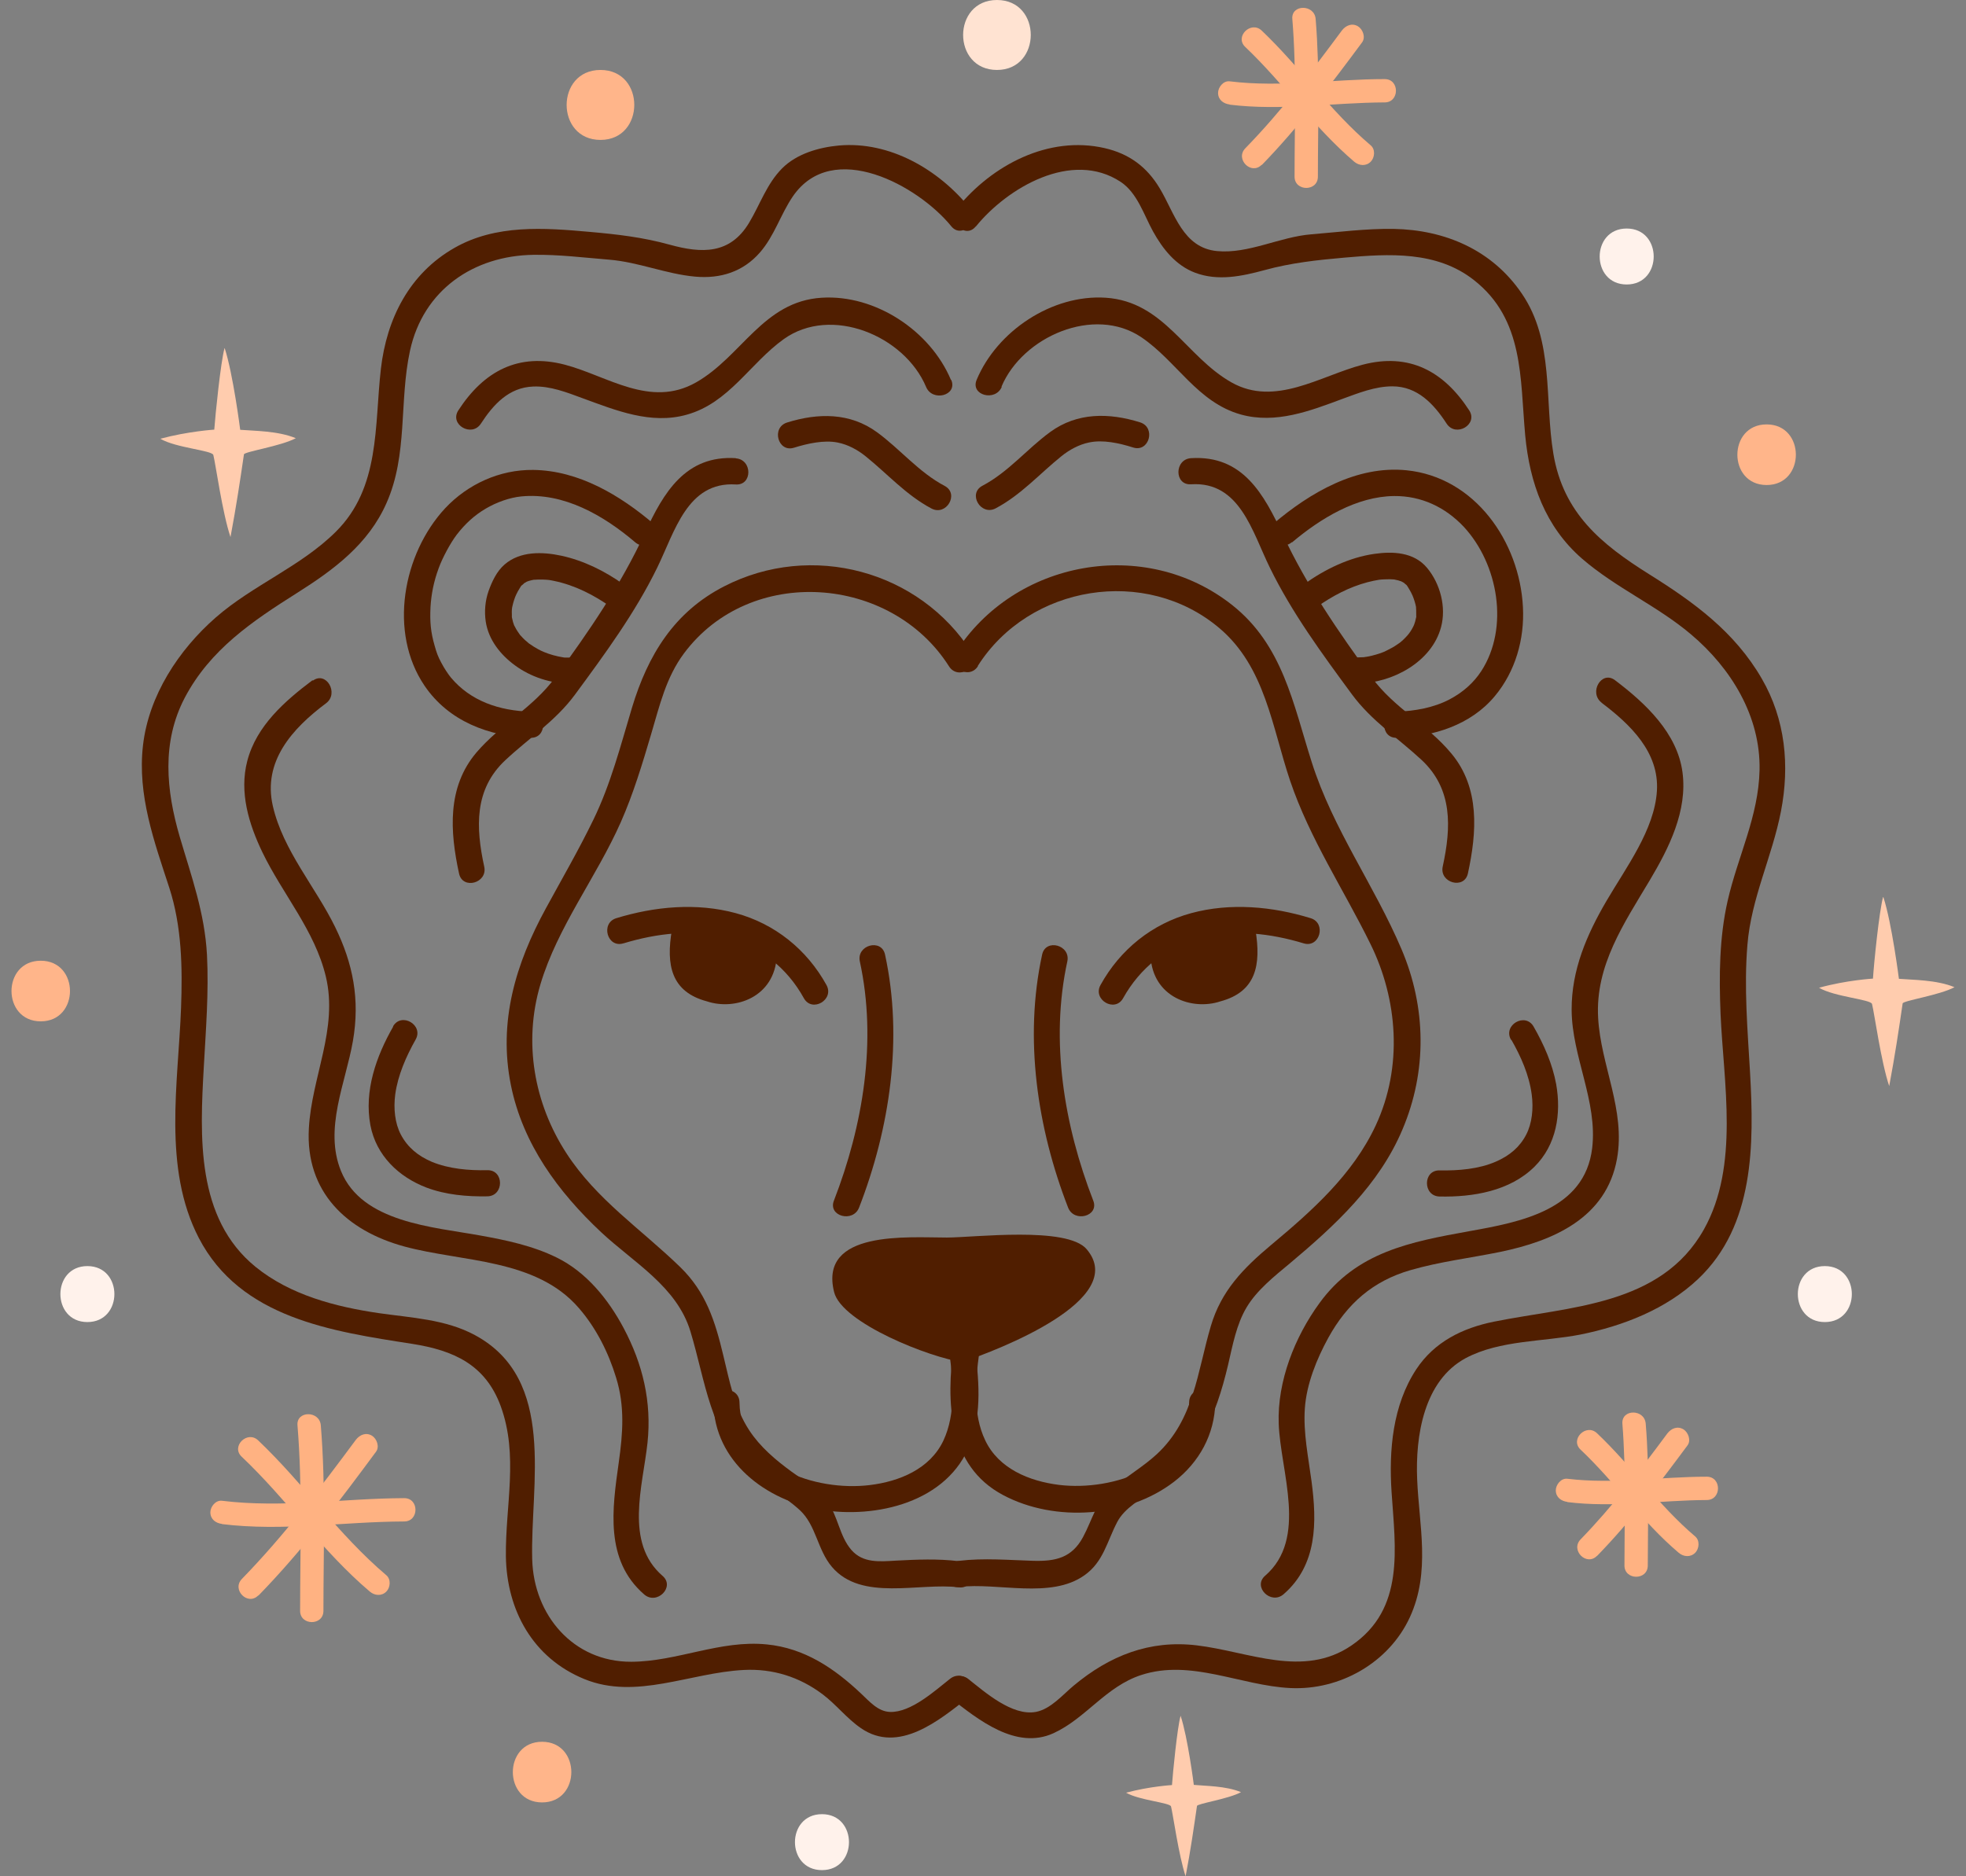 <svg width="88" height="84" viewBox="0 0 88 84" fill="none" xmlns="http://www.w3.org/2000/svg">
<rect x="0" y="0" width="88" height="84" fill="#808080" stroke="none"/>
<g id="Frame 1277650285">
<g id="Group">
<g id="Group_2">
<g id="Group_3">
<g id="Group_4">
<path id="Vector" d="M43.406 9.312C42.012 7.592 39.832 6.314 37.552 6.514C36.65 6.598 35.664 6.882 35.013 7.533C34.32 8.226 34.019 9.162 33.526 9.98C32.675 11.392 31.413 11.35 29.985 10.957C28.783 10.623 27.63 10.49 26.394 10.381C24.348 10.197 22.193 10.039 20.339 11.099C18.318 12.252 17.308 14.273 17.049 16.511C16.756 19.083 17.024 21.823 15.036 23.802C13.466 25.364 11.32 26.191 9.658 27.644C7.996 29.097 6.659 31.135 6.401 33.364C6.142 35.594 6.902 37.674 7.578 39.745C8.138 41.474 8.171 43.32 8.104 45.123C7.979 48.489 7.277 52.289 8.898 55.421C10.768 59.02 14.869 59.605 18.46 60.165C20.306 60.457 21.726 61.092 22.41 62.946C23.221 65.159 22.619 67.389 22.644 69.669C22.678 72.082 23.847 74.229 26.16 75.172C28.474 76.116 30.871 74.888 33.292 74.763C34.587 74.696 35.781 75.072 36.817 75.849C37.427 76.308 37.903 76.935 38.537 77.369C40.216 78.53 42.037 77.026 43.356 75.983C43.949 75.515 43.114 74.696 42.529 75.156C41.87 75.674 40.776 76.676 39.84 76.642C39.297 76.626 38.913 76.166 38.546 75.824C37.343 74.688 36.015 73.786 34.32 73.619C32.24 73.41 30.319 74.387 28.256 74.396C25.651 74.404 23.889 72.299 23.822 69.811C23.73 66.47 24.941 61.76 21.258 59.772C19.947 59.062 18.393 58.995 16.948 58.787C15.011 58.503 12.99 57.977 11.437 56.715C8.764 54.536 8.948 50.869 9.123 47.754C9.215 46.092 9.349 44.422 9.265 42.76C9.165 40.873 8.572 39.252 8.046 37.465C7.436 35.377 7.227 33.231 8.271 31.235C9.407 29.08 11.294 27.811 13.29 26.55C14.944 25.506 16.489 24.361 17.299 22.524C18.268 20.344 17.859 17.973 18.352 15.701C18.945 12.978 21.2 11.442 23.889 11.408C25.016 11.392 26.144 11.534 27.263 11.625C28.591 11.734 29.81 12.268 31.121 12.385C32.249 12.486 33.259 12.168 34.011 11.308C34.662 10.565 34.938 9.604 35.481 8.803C37.268 6.18 41.118 8.327 42.58 10.13C43.056 10.715 43.874 9.88 43.406 9.304V9.312Z" fill="#501E00"/>
<path id="Vector_2" d="M43.682 10.139C45.085 8.41 47.975 6.698 50.163 8.143C50.906 8.636 51.199 9.613 51.608 10.356C52.042 11.141 52.627 11.884 53.495 12.21C54.514 12.594 55.583 12.369 56.602 12.093C57.788 11.767 58.949 11.642 60.176 11.534C62.172 11.358 64.311 11.225 65.981 12.544C68.219 14.306 68.035 16.92 68.269 19.484C68.469 21.622 69.163 23.576 70.816 25.013C72.32 26.316 74.174 27.117 75.685 28.395C77.489 29.915 78.809 32.07 78.759 34.475C78.717 36.546 77.781 38.35 77.331 40.33C76.955 41.983 76.946 43.695 77.013 45.382C77.147 48.481 77.865 52.189 76.27 55.037C74.349 58.469 70.248 58.486 66.866 59.171C65.463 59.455 64.21 60.073 63.4 61.292C62.331 62.912 62.164 64.933 62.289 66.812C62.456 69.326 62.891 72.024 60.502 73.661C58.331 75.147 55.892 73.936 53.562 73.661C51.449 73.41 49.662 74.128 48.058 75.465C47.566 75.874 47.031 76.517 46.363 76.642C45.302 76.834 44.091 75.757 43.348 75.172C42.763 74.713 41.928 75.531 42.521 75.999C43.766 76.976 45.478 78.363 47.156 77.594C48.609 76.926 49.495 75.507 51.082 74.989C53.303 74.262 55.533 75.465 57.755 75.573C59.976 75.682 62.172 74.438 63.108 72.4C64.043 70.362 63.517 68.282 63.434 66.236C63.35 64.299 63.726 61.81 65.613 60.799C67.142 59.989 69.079 60.073 70.741 59.747C72.645 59.363 74.583 58.611 76.011 57.258C78.533 54.87 78.516 51.228 78.333 48.005C78.224 46.109 78.057 44.205 78.216 42.301C78.383 40.213 79.327 38.35 79.719 36.313C80.112 34.275 79.919 32.212 78.859 30.383C77.648 28.287 75.819 26.959 73.814 25.706C71.66 24.353 69.973 22.967 69.53 20.311C69.129 17.914 69.572 15.267 68.119 13.145C66.791 11.191 64.686 10.289 62.373 10.247C61.145 10.231 59.926 10.389 58.698 10.49C57.303 10.598 55.875 11.375 54.481 11.241C52.944 11.099 52.577 9.537 51.908 8.427C51.332 7.466 50.539 6.882 49.445 6.631C46.931 6.055 44.409 7.391 42.847 9.312C42.379 9.888 43.198 10.723 43.674 10.139H43.682Z" fill="#501E00"/>
</g>
<g id="Group_5">
<g id="Group_6">
<path id="Vector_3" d="M29.267 23.46C27.755 22.174 25.91 21.063 23.864 21.038C22.369 21.021 20.941 21.672 19.922 22.758C18.026 24.804 17.383 28.312 19.003 30.7C20.08 32.287 21.884 32.972 23.747 33.031C24.498 33.056 24.498 31.886 23.747 31.861C22.344 31.82 21.066 31.385 20.189 30.341C20.064 30.191 19.88 29.915 19.746 29.657C19.604 29.389 19.546 29.239 19.454 28.905C19.279 28.303 19.237 27.836 19.27 27.176C19.304 26.608 19.412 26.04 19.638 25.431C19.805 24.971 20.155 24.32 20.439 23.944C20.824 23.443 21.241 23.067 21.734 22.775C22.227 22.483 22.82 22.274 23.337 22.224C25.225 22.04 27.012 23.067 28.432 24.278C29 24.762 29.835 23.936 29.259 23.451L29.267 23.46Z" fill="#501E00"/>
<path id="Vector_4" d="M27.914 26.166C27.087 25.573 26.127 25.096 25.125 24.879C24.273 24.696 23.279 24.671 22.586 25.272C22.235 25.573 22.018 26.04 21.867 26.466C21.717 26.892 21.675 27.368 21.742 27.828C21.867 28.646 22.402 29.314 23.053 29.79C23.755 30.308 24.657 30.6 25.534 30.608C26.285 30.608 26.285 29.448 25.534 29.439C25.459 29.439 25.384 29.439 25.317 29.439C25.283 29.439 25.25 29.439 25.216 29.431C25.125 29.431 25.308 29.448 25.216 29.431C25.058 29.406 24.907 29.372 24.757 29.331C24.607 29.289 24.465 29.239 24.323 29.18C24.415 29.222 24.248 29.139 24.214 29.13C24.131 29.089 24.047 29.047 23.972 28.997C23.905 28.963 23.847 28.922 23.788 28.88C23.755 28.863 23.73 28.838 23.697 28.821C23.555 28.721 23.747 28.863 23.663 28.796C23.538 28.696 23.421 28.587 23.312 28.462C23.287 28.437 23.262 28.412 23.245 28.379C23.187 28.312 23.296 28.445 23.245 28.379C23.195 28.312 23.154 28.245 23.112 28.178C23.078 28.12 23.045 28.053 23.012 27.994C22.962 27.894 23.003 27.97 23.012 27.994C22.995 27.944 22.978 27.894 22.962 27.844C22.945 27.777 22.928 27.702 22.912 27.635C22.886 27.527 22.912 27.602 22.912 27.635C22.912 27.602 22.912 27.56 22.912 27.527C22.903 27.326 22.912 27.218 22.945 27.101C22.978 26.951 23.045 26.75 23.095 26.642C23.145 26.533 23.195 26.441 23.254 26.349C23.279 26.316 23.296 26.274 23.321 26.241C23.379 26.149 23.262 26.282 23.354 26.207C23.387 26.182 23.521 26.074 23.413 26.14C23.463 26.107 23.521 26.074 23.58 26.04C23.605 26.032 23.672 25.99 23.58 26.04C23.613 26.032 23.646 26.015 23.672 26.007C23.755 25.982 23.838 25.965 23.93 25.948C23.822 25.965 24.014 25.948 24.056 25.948C24.148 25.948 24.231 25.948 24.323 25.948C24.548 25.957 24.599 25.965 24.799 26.007C25.734 26.199 26.595 26.642 27.371 27.193C27.63 27.377 28.023 27.235 28.173 26.984C28.348 26.692 28.223 26.366 27.964 26.182L27.914 26.166Z" fill="#501E00"/>
</g>
<g id="Group_7">
<path id="Vector_5" d="M57.829 24.286C59.115 23.201 60.727 22.224 62.406 22.207C63.617 22.198 64.686 22.7 65.521 23.585C67.066 25.255 67.559 28.103 66.306 30.041C65.964 30.567 65.479 31.001 64.87 31.318C64.185 31.677 63.333 31.836 62.523 31.861C61.771 31.886 61.771 33.056 62.523 33.031C64.151 32.98 65.83 32.463 66.907 31.168C67.834 30.057 68.243 28.613 68.168 27.176C68.018 24.253 66.022 21.363 62.957 21.054C60.727 20.829 58.639 22.056 57.002 23.443C56.426 23.927 57.261 24.754 57.829 24.27V24.286Z" fill="#501E00"/>
<path id="Vector_6" d="M58.94 27.176C59.633 26.683 60.393 26.282 61.212 26.065C61.37 26.024 61.604 25.973 61.721 25.957C61.83 25.94 62.063 25.932 62.222 25.932C62.255 25.932 62.439 25.948 62.397 25.94C62.356 25.932 62.539 25.973 62.581 25.982C62.623 25.99 62.79 26.057 62.681 26.007C62.757 26.04 62.823 26.082 62.89 26.124C62.79 26.057 62.924 26.166 62.957 26.191C62.982 26.216 63.024 26.249 62.957 26.191C62.974 26.216 62.999 26.241 63.015 26.274C63.124 26.45 63.216 26.616 63.274 26.784C63.308 26.875 63.333 26.967 63.358 27.059C63.366 27.101 63.374 27.143 63.383 27.176C63.4 27.276 63.383 27.101 63.383 27.201C63.391 27.285 63.391 27.377 63.391 27.46C63.391 27.493 63.391 27.535 63.391 27.569C63.391 27.694 63.416 27.502 63.391 27.627C63.374 27.694 63.358 27.769 63.341 27.836C63.333 27.869 63.266 28.045 63.308 27.944C63.249 28.086 63.166 28.228 63.074 28.354C63.007 28.445 63.057 28.379 63.074 28.354C63.049 28.379 63.032 28.412 63.007 28.437C62.957 28.496 62.898 28.554 62.84 28.613C62.79 28.663 62.731 28.713 62.681 28.755C62.665 28.771 62.564 28.838 62.648 28.78C62.615 28.805 62.573 28.83 62.539 28.855C62.397 28.955 62.247 29.038 62.088 29.114C62.055 29.13 62.022 29.147 61.988 29.164C61.863 29.222 62.038 29.147 61.93 29.189C61.846 29.222 61.763 29.256 61.671 29.281C61.504 29.331 61.328 29.381 61.153 29.406C61.12 29.406 61.086 29.414 61.053 29.423C61.136 29.414 61.086 29.423 61.036 29.423C60.944 29.423 60.861 29.431 60.769 29.431C60.017 29.431 60.017 30.609 60.769 30.6C62.306 30.584 64.084 29.648 64.502 28.078C64.744 27.184 64.469 26.132 63.876 25.422C63.283 24.712 62.339 24.679 61.52 24.796C60.393 24.955 59.299 25.489 58.38 26.149C58.121 26.333 58.005 26.658 58.172 26.951C58.322 27.201 58.714 27.343 58.973 27.159L58.94 27.176Z" fill="#501E00"/>
</g>
</g>
<g id="Group_8">
<path id="Vector_7" d="M13.992 30.45C12.748 31.385 11.478 32.496 11.069 34.066C10.702 35.469 11.136 36.889 11.746 38.158C12.648 40.029 14.092 41.658 14.585 43.72C15.145 46.067 13.95 48.205 13.825 50.519C13.666 53.367 15.521 55.104 18.101 55.805C20.682 56.507 23.989 56.331 25.91 58.561C26.687 59.455 27.238 60.557 27.58 61.685C27.973 62.962 27.881 64.157 27.697 65.468C27.405 67.547 27.062 69.844 28.833 71.381C29.401 71.874 30.228 71.047 29.66 70.554C27.939 69.067 28.774 66.537 28.983 64.591C29.175 62.762 28.774 61.075 27.914 59.455C27.23 58.169 26.244 56.949 24.916 56.298C23.847 55.772 22.661 55.521 21.492 55.312C19.387 54.928 16.197 54.736 15.262 52.423C14.493 50.535 15.47 48.481 15.796 46.61C16.122 44.739 15.796 43.127 15.003 41.507C14.117 39.695 12.673 38.083 12.213 36.087C11.754 34.091 13.074 32.621 14.594 31.485C15.187 31.043 14.602 30.024 14.001 30.475L13.992 30.45Z" fill="#501E00"/>
<path id="Vector_8" d="M42.563 17.004C41.644 14.816 39.189 13.179 36.783 13.329C34.161 13.488 33.201 15.96 31.154 17.121C29.108 18.282 27.188 16.828 25.283 16.327C23.204 15.784 21.659 16.611 20.515 18.373C20.105 19.008 21.116 19.593 21.525 18.966C22.085 18.106 22.778 17.346 23.864 17.305C24.624 17.271 25.384 17.572 26.085 17.831C27.572 18.373 29.134 19.017 30.737 18.566C32.633 18.039 33.568 16.269 35.08 15.183C37.201 13.663 40.483 15.024 41.452 17.321C41.736 18.006 42.872 17.705 42.58 17.012L42.563 17.004Z" fill="#501E00"/>
<path id="Vector_9" d="M17.6 45.959C16.84 47.286 16.289 48.84 16.581 50.385C16.84 51.73 17.842 52.69 19.087 53.166C19.947 53.492 20.899 53.575 21.817 53.559C22.569 53.542 22.569 52.373 21.817 52.389C20.982 52.406 20.097 52.331 19.329 52.014C18.702 51.746 18.243 51.362 17.942 50.794C17.675 50.285 17.608 49.625 17.692 48.99C17.809 48.138 18.176 47.303 18.602 46.543C18.978 45.892 17.968 45.299 17.592 45.95L17.6 45.959Z" fill="#501E00"/>
<path id="Vector_10" d="M42.287 21.756C41.118 21.138 40.308 20.119 39.256 19.351C38.045 18.465 36.617 18.482 35.23 18.916C34.512 19.142 34.821 20.269 35.539 20.044C36.157 19.852 36.884 19.693 37.485 19.81C37.961 19.902 38.395 20.144 38.746 20.428C39.732 21.221 40.559 22.165 41.694 22.766C42.362 23.117 42.947 22.107 42.287 21.756Z" fill="#501E00"/>
<path id="Vector_11" d="M71.685 31.46C72.971 32.429 74.274 33.674 74.165 35.411C74.056 37.148 72.795 38.818 71.91 40.33C71.025 41.841 70.34 43.428 70.348 45.207C70.357 47.303 71.518 49.308 71.267 51.404C70.933 54.177 68.052 54.711 65.763 55.12C63.133 55.596 60.719 56.047 59.057 58.344C57.955 59.856 57.17 61.835 57.236 63.731C57.312 65.894 58.556 68.875 56.627 70.546C56.059 71.038 56.886 71.865 57.454 71.373C58.965 70.061 58.949 68.149 58.706 66.32C58.564 65.243 58.331 64.148 58.406 63.054C58.481 61.96 58.94 60.833 59.458 59.889C60.301 58.361 61.454 57.35 63.124 56.866C64.444 56.482 65.805 56.323 67.15 56.047C69.53 55.555 71.902 54.527 72.378 51.88C72.77 49.692 71.651 47.704 71.534 45.566C71.401 43.219 72.695 41.34 73.839 39.419C74.7 37.975 75.543 36.304 75.309 34.567C75.075 32.83 73.672 31.494 72.286 30.45C71.685 29.999 71.1 31.009 71.693 31.46H71.685Z" fill="#501E00"/>
<path id="Vector_12" d="M44.826 17.313C45.77 15.066 48.977 13.671 51.09 15.1C52.669 16.169 53.596 18.014 55.541 18.557C57.103 18.991 58.64 18.398 60.093 17.856C60.803 17.597 61.555 17.296 62.323 17.296C63.442 17.296 64.177 18.081 64.753 18.966C65.162 19.593 66.173 19.008 65.764 18.373C64.62 16.611 63.075 15.784 60.995 16.327C59.091 16.828 57.078 18.223 55.124 17.121C53.069 15.96 52.117 13.505 49.495 13.329C47.09 13.171 44.626 14.824 43.716 17.004C43.423 17.697 44.559 17.998 44.843 17.313H44.826Z" fill="#501E00"/>
<path id="Vector_13" d="M67.651 46.552C68.085 47.312 68.445 48.13 68.561 48.999C68.645 49.625 68.578 50.293 68.311 50.803C68.019 51.362 67.568 51.738 66.958 52.005C66.19 52.339 65.288 52.414 64.436 52.398C63.684 52.381 63.684 53.55 64.436 53.567C65.931 53.6 67.584 53.325 68.687 52.231C69.672 51.254 69.889 49.859 69.656 48.539C69.489 47.629 69.104 46.76 68.645 45.959C68.269 45.307 67.259 45.892 67.635 46.552H67.651Z" fill="#501E00"/>
<path id="Vector_14" d="M44.567 22.758C45.703 22.157 46.53 21.213 47.515 20.42C47.858 20.144 48.292 19.902 48.743 19.81C49.361 19.676 50.096 19.835 50.722 20.035C51.441 20.261 51.75 19.134 51.031 18.908C49.645 18.474 48.217 18.457 47.006 19.342C45.954 20.111 45.144 21.13 43.974 21.747C43.306 22.098 43.899 23.109 44.567 22.758Z" fill="#501E00"/>
<path id="Vector_15" d="M53.32 21.681C55.499 21.547 56.051 23.81 56.836 25.405C57.821 27.427 59.191 29.289 60.519 31.093C61.396 32.279 62.573 33.039 63.634 34.024C65.028 35.327 64.962 37.031 64.578 38.793C64.419 39.528 65.546 39.837 65.705 39.102C66.106 37.256 66.248 35.277 64.97 33.74C63.909 32.454 62.398 31.694 61.404 30.333C59.917 28.303 58.498 26.232 57.429 23.952C56.568 22.115 55.625 20.369 53.311 20.512C52.56 20.562 52.56 21.731 53.311 21.681H53.32Z" fill="#501E00"/>
<path id="Vector_16" d="M32.942 20.512C30.687 20.369 29.701 22.048 28.866 23.86C27.797 26.182 26.352 28.278 24.849 30.333C23.864 31.677 22.394 32.438 21.325 33.69C20.005 35.244 20.139 37.231 20.548 39.11C20.707 39.845 21.834 39.536 21.675 38.801C21.291 37.039 21.224 35.336 22.619 34.033C23.68 33.039 24.858 32.287 25.734 31.101C27.062 29.297 28.432 27.435 29.417 25.414C30.203 23.81 30.762 21.555 32.933 21.689C33.685 21.739 33.685 20.57 32.933 20.52L32.942 20.512Z" fill="#501E00"/>
</g>
</g>
<g id="Group_9">
<g id="Group_10">
<path id="Vector_17" d="M43.507 29.23C41.16 25.531 36.316 24.245 32.416 26.249C30.169 27.401 29 29.331 28.29 31.677C27.781 33.373 27.338 35.102 26.561 36.697C25.91 38.041 25.158 39.336 24.44 40.656C23.079 43.144 22.294 45.742 22.87 48.589C23.404 51.22 24.983 53.358 26.904 55.162C28.357 56.523 30.294 57.592 30.904 59.605C31.589 61.868 31.764 64.14 33.568 65.861C34.253 66.52 35.105 66.971 35.798 67.606C36.533 68.282 36.583 69.376 37.235 70.145C38.562 71.715 41.143 70.838 42.922 71.064C43.665 71.155 43.657 69.986 42.922 69.894C41.97 69.777 41.043 69.819 40.091 69.869C39.373 69.911 38.629 69.986 38.111 69.393C37.56 68.758 37.519 67.865 37.017 67.213C36.592 66.662 35.99 66.286 35.431 65.885C34.712 65.359 34.028 64.783 33.535 64.031C32.867 63.013 32.658 61.835 32.374 60.674C32.007 59.138 31.597 57.843 30.445 56.724C28.708 55.037 26.703 53.709 25.359 51.638C23.897 49.391 23.421 46.652 24.189 44.071C24.958 41.491 26.703 39.261 27.789 36.805C28.349 35.536 28.749 34.208 29.142 32.88C29.534 31.552 29.818 30.325 30.612 29.256C33.577 25.272 39.882 25.74 42.479 29.832C42.88 30.466 43.891 29.882 43.49 29.239L43.507 29.23Z" fill="#501E00"/>
<path id="Vector_18" d="M43.766 29.815C46.062 26.191 51.282 25.322 54.589 28.128C56.635 29.865 56.936 32.546 57.746 34.951C58.631 37.565 60.151 39.829 61.354 42.284C62.556 44.739 62.807 47.746 61.579 50.385C60.552 52.59 58.723 54.21 56.894 55.738C55.65 56.782 54.664 57.785 54.197 59.371C53.587 61.434 53.453 63.547 51.783 65.1C51.148 65.685 50.397 66.111 49.745 66.671C49.027 67.297 48.91 68.007 48.476 68.817C47.975 69.744 47.248 69.903 46.263 69.877C45.144 69.844 44.049 69.744 42.93 69.877C42.195 69.969 42.187 71.139 42.93 71.047C44.659 70.838 47.023 71.598 48.534 70.529C49.394 69.928 49.553 69.001 50.012 68.132C50.346 67.497 51.09 67.113 51.641 66.704C53.629 65.226 54.414 63.464 54.973 61.092C55.174 60.231 55.341 59.296 55.8 58.528C56.259 57.759 57.036 57.141 57.729 56.565C59.75 54.87 61.73 53.049 62.774 50.569C63.884 47.955 63.843 45.099 62.732 42.493C61.513 39.628 59.667 37.123 58.715 34.124C57.88 31.502 57.42 28.88 55.149 27.084C51.248 24.002 45.402 25.071 42.763 29.23C42.362 29.865 43.373 30.458 43.774 29.823L43.766 29.815Z" fill="#501E00"/>
</g>
<g id="Group_11">
<path id="Vector_19" d="M38.487 43.044C39.264 46.602 38.629 50.393 37.327 53.751C37.051 54.452 38.187 54.753 38.454 54.06C39.832 50.51 40.433 46.493 39.615 42.735C39.456 42 38.329 42.309 38.487 43.044Z" fill="#501E00"/>
<path id="Vector_20" d="M46.647 42.735C45.828 46.493 46.43 50.51 47.808 54.06C48.075 54.753 49.211 54.452 48.935 53.751C47.632 50.393 46.998 46.602 47.774 43.044C47.933 42.309 46.806 42 46.647 42.735Z" fill="#501E00"/>
<g id="Group_12">
<path id="Vector_21" d="M27.906 42.234C29.392 41.783 30.996 41.591 32.516 41.983C34.036 42.376 35.23 43.328 35.982 44.689C36.349 45.349 37.36 44.756 36.992 44.096C36.115 42.51 34.687 41.357 32.934 40.881C31.18 40.405 29.309 40.58 27.589 41.106C26.87 41.324 27.179 42.451 27.898 42.234H27.906Z" fill="#501E00"/>
<path id="Vector_22" d="M31.764 41.357L30.077 41.616C29.802 43.211 30.044 44.405 31.647 44.831C32.9 45.249 34.671 44.656 34.771 42.794L32.441 41.391" fill="#501E00"/>
</g>
<g id="Group_13">
<path id="Vector_23" d="M58.665 41.106C56.953 40.58 55.074 40.405 53.32 40.881C51.566 41.357 50.138 42.51 49.261 44.096C48.893 44.756 49.904 45.349 50.271 44.689C51.031 43.328 52.226 42.367 53.746 41.983C55.266 41.599 56.869 41.783 58.356 42.234C59.074 42.451 59.383 41.324 58.665 41.106Z" fill="#501E00"/>
<path id="Vector_24" d="M54.506 41.357L56.193 41.616C56.46 43.211 56.218 44.405 54.623 44.831C53.37 45.249 51.591 44.656 51.499 42.794L53.829 41.391" fill="#501E00"/>
</g>
<g id="Group_14">
<path id="Vector_25" d="M43.072 60.975C41.678 60.799 37.677 59.238 37.335 57.843C36.642 55.062 40.642 55.404 42.379 55.404C43.598 55.404 47.774 54.886 48.643 55.93C50.555 58.194 44.642 60.449 43.081 60.975" fill="#501E00"/>
<path id="Vector_26" d="M42.496 60.574C42.663 61.835 42.788 63.297 42.229 64.491C41.627 65.769 40.249 66.328 38.922 66.487C36.516 66.779 33.142 65.66 33.1 62.787C33.092 62.035 31.923 62.035 31.931 62.787C31.973 65.443 34.286 67.18 36.733 67.589C39.18 67.999 42.438 67.28 43.44 64.608C43.957 63.23 43.816 61.693 43.623 60.265C43.523 59.522 42.396 59.839 42.496 60.574Z" fill="#501E00"/>
<path id="Vector_27" d="M42.688 60.265C42.354 62.729 42.404 65.618 44.909 66.938C47.223 68.165 50.463 67.94 52.551 66.337C53.678 65.468 54.372 64.215 54.397 62.779C54.405 62.027 53.236 62.027 53.227 62.779C53.177 65.652 49.812 66.771 47.406 66.478C46.07 66.311 44.7 65.752 44.099 64.482C43.531 63.297 43.657 61.827 43.832 60.566C43.932 59.831 42.805 59.513 42.705 60.257L42.688 60.265Z" fill="#501E00"/>
</g>
</g>
</g>
</g>
<g id="Group_15">
<g id="Group_16">
<path id="Vector_28" d="M72.62 63.739C72.787 65.852 72.712 67.973 72.712 70.086C72.712 70.754 73.756 70.763 73.756 70.086C73.756 67.973 73.84 65.852 73.664 63.739C73.614 63.071 72.57 63.071 72.62 63.739Z" fill="#FFB282"/>
<path id="Vector_29" d="M70.156 67.247C72.236 67.506 74.316 67.163 76.395 67.155C77.063 67.155 77.072 66.111 76.395 66.111C74.316 66.111 72.228 66.453 70.156 66.203C69.873 66.169 69.639 66.47 69.639 66.721C69.639 67.03 69.881 67.205 70.156 67.238V67.247Z" fill="#FFB282"/>
<path id="Vector_30" d="M70.749 64.9C72.294 66.362 73.514 68.14 75.142 69.518C75.359 69.702 75.668 69.727 75.877 69.518C76.061 69.335 76.094 68.967 75.877 68.784C74.249 67.406 73.029 65.627 71.484 64.165C71 63.706 70.257 64.441 70.749 64.9Z" fill="#FFB282"/>
<path id="Vector_31" d="M71.484 69.66C72.979 68.124 74.265 66.42 75.535 64.708C75.702 64.482 75.568 64.123 75.351 63.99C75.084 63.831 74.808 63.948 74.633 64.173C73.413 65.819 72.177 67.447 70.749 68.917C70.282 69.401 71.017 70.136 71.484 69.652V69.66Z" fill="#FFB282"/>
</g>
<g id="Group_17">
<path id="Vector_32" d="M57.846 0.852C58.038 3.199 57.946 5.554 57.946 7.909C57.946 8.577 58.99 8.585 58.99 7.909C58.99 5.554 59.082 3.199 58.89 0.852C58.84 0.184 57.788 0.184 57.846 0.852Z" fill="#FFB282"/>
<path id="Vector_33" d="M55.04 4.685C57.353 4.969 59.666 4.593 61.98 4.585C62.648 4.585 62.656 3.541 61.98 3.541C59.666 3.541 57.353 3.925 55.04 3.641C54.756 3.608 54.522 3.908 54.522 4.159C54.522 4.468 54.764 4.643 55.04 4.677V4.685Z" fill="#FFB282"/>
<path id="Vector_34" d="M55.741 2.104C57.453 3.733 58.815 5.704 60.618 7.241C60.836 7.424 61.145 7.449 61.353 7.241C61.537 7.057 61.571 6.689 61.353 6.506C59.541 4.969 58.188 2.998 56.476 1.37C55.992 0.91 55.248 1.645 55.741 2.104Z" fill="#FFB282"/>
<path id="Vector_35" d="M56.476 7.391C58.13 5.687 59.558 3.8 60.969 1.896C61.136 1.67 61.003 1.311 60.785 1.178C60.518 1.019 60.243 1.136 60.067 1.361C58.706 3.199 57.336 5.003 55.741 6.639C55.273 7.124 56.008 7.859 56.476 7.374V7.391Z" fill="#FFB282"/>
</g>
<g id="Group_18">
<path id="Vector_36" d="M13.316 63.814C13.541 66.579 13.433 69.343 13.433 72.116C13.433 72.784 14.477 72.792 14.477 72.116C14.477 69.351 14.585 66.579 14.36 63.814C14.31 63.146 13.257 63.146 13.316 63.814Z" fill="#FFB282"/>
<path id="Vector_37" d="M9.933 68.232C12.648 68.566 15.37 68.124 18.093 68.115C18.761 68.115 18.769 67.071 18.093 67.071C15.37 67.08 12.648 67.522 9.933 67.188C9.649 67.155 9.416 67.456 9.416 67.706C9.416 68.015 9.658 68.191 9.933 68.224V68.232Z" fill="#FFB282"/>
<path id="Vector_38" d="M10.819 65.217C12.84 67.13 14.427 69.452 16.556 71.256C16.773 71.439 17.082 71.464 17.291 71.256C17.475 71.072 17.508 70.704 17.291 70.521C15.162 68.717 13.566 66.395 11.554 64.483C11.069 64.023 10.326 64.758 10.819 65.217Z" fill="#FFB282"/>
<path id="Vector_39" d="M11.562 71.439C13.508 69.443 15.178 67.23 16.832 64.992C16.999 64.766 16.865 64.407 16.648 64.274C16.381 64.115 16.105 64.232 15.93 64.457C14.326 66.621 12.706 68.758 10.827 70.688C10.359 71.172 11.094 71.907 11.562 71.423V71.439Z" fill="#FFB282"/>
</g>
<path id="Vector_40" d="M10.05 15.584C9.875 16.235 9.641 18.549 9.591 19.234C9.591 19.234 8.413 19.309 7.177 19.643C7.87 20.052 9.491 20.161 9.549 20.369C9.658 20.804 9.95 22.95 10.317 24.044C10.576 22.666 10.743 21.547 10.919 20.344C10.935 20.219 12.572 19.977 13.241 19.618C12.439 19.284 11.345 19.292 10.752 19.242C10.752 19.242 10.434 16.745 10.059 15.592" fill="#FFCCAE"/>
<path id="Vector_41" d="M84.287 40.163C84.112 40.814 83.878 43.127 83.836 43.812C83.836 43.812 82.658 43.879 81.422 44.221C82.115 44.631 83.736 44.739 83.794 44.948C83.903 45.382 84.195 47.529 84.563 48.623C84.822 47.245 84.989 46.126 85.164 44.923C85.181 44.798 86.817 44.556 87.486 44.196C86.684 43.862 85.59 43.871 84.997 43.821C84.997 43.821 84.68 41.324 84.304 40.171" fill="#FFCCAE"/>
<path id="Vector_42" d="M52.843 76.818C52.693 77.369 52.501 79.34 52.459 79.916C52.459 79.916 51.457 79.975 50.405 80.258C50.998 80.601 52.376 80.701 52.417 80.876C52.509 81.244 52.76 83.073 53.069 84C53.294 82.831 53.428 81.879 53.578 80.852C53.595 80.743 54.981 80.543 55.549 80.234C54.873 79.95 53.938 79.958 53.436 79.908C53.436 79.908 53.169 77.787 52.843 76.809" fill="#FFCCAE"/>
<g id="Group_19">
<path id="Vector_43" d="M26.879 6.264C28.891 6.264 28.9 3.132 26.879 3.132C24.858 3.132 24.858 6.264 26.879 6.264Z" fill="#FFB58A"/>
<path id="Vector_44" d="M79.076 21.714C80.821 21.714 80.821 19 79.076 19C77.33 19 77.33 21.714 79.076 21.714Z" fill="#FFB58A"/>
<path id="Vector_45" d="M1.824 45.725C3.569 45.725 3.569 43.011 1.824 43.011C0.078 43.011 0.078 45.725 1.824 45.725Z" fill="#FFB58A"/>
<path id="Vector_46" d="M24.264 80.693C26.01 80.693 26.01 77.978 24.264 77.978C22.519 77.978 22.519 80.693 24.264 80.693Z" fill="#FFB58A"/>
<path id="Vector_47" d="M44.626 3.132C46.638 3.132 46.647 0 44.626 0C42.605 0 42.605 3.132 44.626 3.132Z" fill="#FFE3D2"/>
<path id="Vector_48" d="M81.681 59.188C83.293 59.188 83.293 56.682 81.681 56.682C80.07 56.682 80.07 59.188 81.681 59.188Z" fill="#FFF2EB"/>
<path id="Vector_49" d="M72.812 12.736C74.424 12.736 74.424 10.231 72.812 10.231C71.2 10.231 71.2 12.736 72.812 12.736Z" fill="#FFF2EB"/>
<path id="Vector_50" d="M3.912 59.188C5.523 59.188 5.523 56.682 3.912 56.682C2.3 56.682 2.3 59.188 3.912 59.188Z" fill="#FFF2EB"/>
<path id="Vector_51" d="M36.792 83.724C38.404 83.724 38.404 81.219 36.792 81.219C35.18 81.219 35.18 83.724 36.792 83.724Z" fill="#FFF2EB"/>
</g>
</g>
</g>
</g>
</svg>
